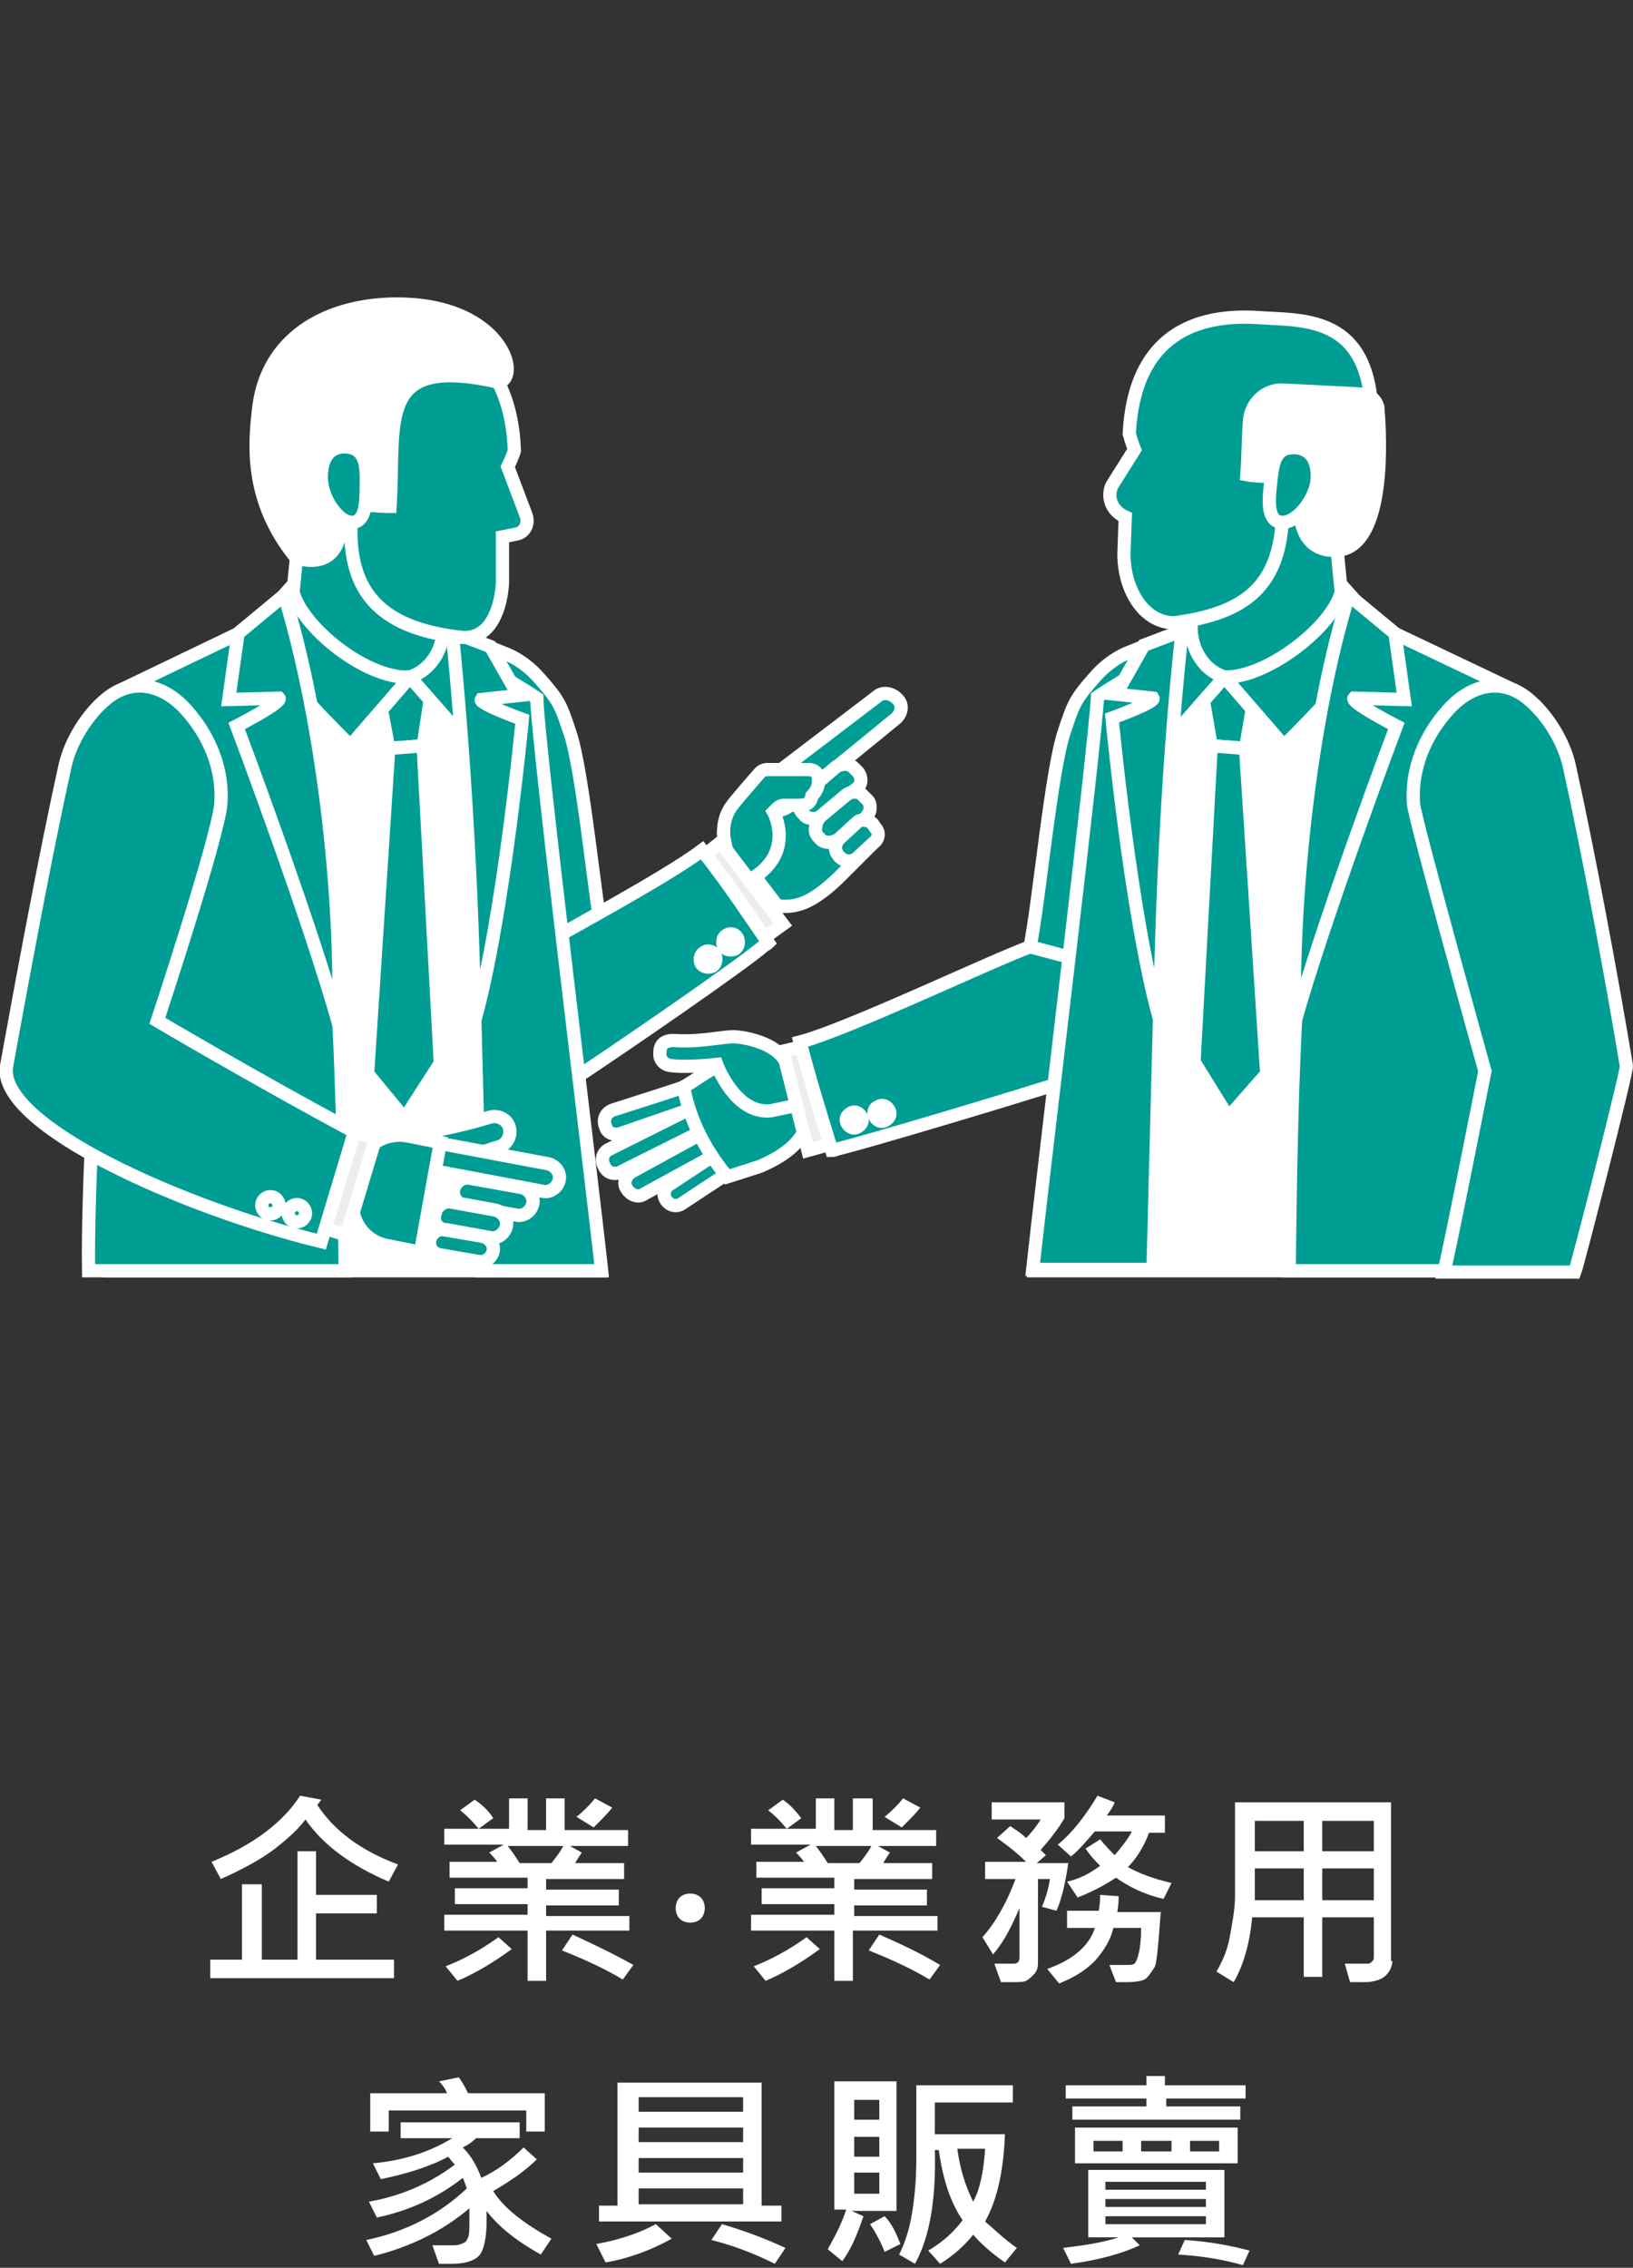 <?xml version="1.0" encoding="utf-8"?>
<!-- Generator: Adobe Illustrator 22.1.0, SVG Export Plug-In . SVG Version: 6.00 Build 0)  -->
<svg version="1.1" id="圖層_1" xmlns="http://www.w3.org/2000/svg" xmlns:xlink="http://www.w3.org/1999/xlink" x="0px" y="0px"
	 width="123.5px" height="171.5px" viewBox="0 0 123.5 171.5" style="enable-background:new 0 0 123.5 171.5;" xml:space="preserve"
	>
<rect x="0" y="0" width="123.5" height="171.5" fill="#333333" stroke="none"/>
<style type="text/css">
	.st0{fill:#FFFFFF;}
	.st1{fill:#009D95;stroke:#FFFFFF;stroke-miterlimit:10;}
	.st2{fill:#EDEDED;stroke:#FFFFFF;stroke-miterlimit:10;}
	.st3{fill:#FFFFFF;stroke:#FFFFFF;stroke-miterlimit:10;}
	.st4{fill:none;stroke:#FFFFFF;stroke-miterlimit:10;}
</style>
<g>
	<g>
		<g>
			<g>
				<path class="st0" d="M30.1,141l-0.7,1.3c-2.8-1.2-4.9-2.7-6.3-4.7c-0.6,0.8-1.4,1.5-2.3,2.2s-2.3,1.5-4.1,2.3l-0.7-1.3
					c3.2-1.3,5.4-3,6.7-5l1.6,0.3l-0.3,0.4C25.3,138.5,27.4,140,30.1,141z M29.9,149.6H15.9v-1.4h2.4v-5.7h1.5v5.7h2.7V140l1.4,0
					v3.3h4.6v1.4h-4.6v3.5h5.9V149.6z"/>
				<path class="st0" d="M47.6,146h-6.3v3.8h-1.4V146h-6.3v-1.2h6.3V144h-5.5v-1.2h5.5V142H34v-1.2h3.6c-0.2-0.3-0.4-0.5-0.6-0.7
					l1.1-0.6h-4.5v-1.2h4.9V136h1.4v2.4h1.4V136h1.4v2.4h4.8v1.2h-4.4l0.9,0.5c-0.2,0.3-0.4,0.6-0.5,0.8h3.7v1.2h-5.9v0.8h5.5v1.2
					h-5.5v0.8h6.3V146z M38.7,147.4c-1.5,1.1-2.9,1.9-4.1,2.4l-0.9-1.1c1.3-0.5,2.6-1.2,4-2.2L38.7,147.4z M37.3,137.5l-1.1,0.8
					c-0.5-0.6-0.9-1-1.4-1.4l1.1-0.8C36.5,136.5,37,137,37.3,137.5z M42.6,139.6h-4.2c0.3,0.4,0.6,0.8,0.9,1.3h2.4
					C42.1,140.4,42.4,140,42.6,139.6z M47.9,148.6l-0.8,1.1c-1.5-0.9-3.1-1.6-4.6-2.2l0.8-1.2C44.8,147,46.3,147.7,47.9,148.6z
					 M46.3,136.7c-0.3,0.4-0.8,0.9-1.4,1.5l-1.3-0.8c0.5-0.4,1-0.9,1.4-1.4L46.3,136.7z"/>
				<path class="st0" d="M52.2,143.2c0.3,0,0.6,0.1,0.8,0.3c0.2,0.2,0.3,0.5,0.3,0.8c0,0.3-0.1,0.6-0.3,0.8
					c-0.2,0.2-0.5,0.3-0.8,0.3s-0.6-0.1-0.8-0.3c-0.2-0.2-0.3-0.5-0.3-0.8c0-0.3,0.1-0.6,0.3-0.8C51.6,143.3,51.9,143.2,52.2,143.2z
					"/>
				<path class="st0" d="M70.8,146h-6.3v3.8h-1.4V146h-6.3v-1.2h6.3V144h-5.5v-1.2h5.5V142h-5.9v-1.2h3.6c-0.2-0.3-0.4-0.5-0.6-0.7
					l1.1-0.6h-4.5v-1.2h4.9V136h1.4v2.4h1.4V136H66v2.4h4.8v1.2h-4.4l0.9,0.5c-0.2,0.3-0.4,0.6-0.5,0.8h3.7v1.2h-5.9v0.8h5.5v1.2
					h-5.5v0.8h6.3V146z M62,147.4c-1.5,1.1-2.9,1.9-4.1,2.4l-0.9-1.1c1.3-0.5,2.6-1.2,4-2.2L62,147.4z M60.6,137.5l-1.1,0.8
					c-0.5-0.6-0.9-1-1.4-1.4l1.1-0.8C59.8,136.5,60.2,137,60.6,137.5z M65.9,139.6h-4.2c0.3,0.4,0.6,0.8,0.9,1.3H65
					C65.4,140.4,65.7,140,65.9,139.6z M71.1,148.6l-0.8,1.1c-1.5-0.9-3.1-1.6-4.6-2.2l0.8-1.2C68.1,147,69.6,147.7,71.1,148.6z
					 M69.6,136.7c-0.3,0.4-0.8,0.9-1.4,1.5l-1.3-0.8c0.5-0.4,1-0.9,1.4-1.4L69.6,136.7z"/>
				<path class="st0" d="M80.8,140.8c-0.2,1.5-0.5,2.8-0.9,3.7l-1.1-0.3c0.3-0.7,0.5-1.4,0.6-2.1h-0.9v6.4c0,0.3-0.1,0.6-0.3,0.8
					s-0.4,0.4-0.6,0.5s-0.6,0.1-1.1,0.1c-0.2,0-0.5,0-0.8,0l-0.5-1.4c0.3,0,0.8,0,1.5,0c0.3,0,0.4-0.2,0.4-0.5v-3.7
					c-0.6,1.4-1.2,2.6-2,3.5l-0.8-1.3c0.9-1,1.8-2.5,2.5-4.4h-2.3v-1.3h3.1c-0.5-0.5-1.2-1.1-2.2-1.8l1-0.9c0.3,0.2,0.8,0.5,1.2,0.9
					c0.4-0.4,0.8-0.9,1.1-1.4H75v-1.3h5.5v1.2c-0.4,0.7-1,1.5-1.8,2.4c0.1,0.1,0.2,0.2,0.4,0.4l-0.7,0.6H80.8z M87.8,144.4
					c-0.2,2.6-0.3,4.1-0.5,4.4s-0.4,0.6-0.6,0.8s-0.8,0.3-1.5,0.3c-0.2,0-0.5,0-0.8,0l-0.5-1.3c0.3,0,0.6,0,1,0c0.5,0,0.8,0,0.9-0.1
					c0.1-0.1,0.2-0.3,0.3-0.7s0.2-1,0.2-2h-2.1c-0.2,0.9-0.7,1.7-1.4,2.5c-0.8,0.8-1.7,1.3-2.7,1.7l-0.9-1.1c2-0.7,3.2-1.8,3.6-3.1
					h-2.1v-1.3h2.4c0.1-0.6,0.1-1,0.1-1.2l1.4,0.1c0,0.2,0,0.6-0.1,1.2H87.8z M88.6,142.4l-0.6,1.2c-1.4-0.3-2.6-0.9-3.6-1.6
					c-0.9,0.6-1.9,1.1-2.9,1.5l-0.8-1.2c0.9-0.2,1.7-0.6,2.5-1.2c-0.3-0.3-0.7-0.7-1.1-1.3l1.1-0.7c0.5,0.6,0.9,1,1.1,1.2
					c0.5-0.6,1-1.2,1.3-1.8h-2.8c-0.6,0.7-1.2,1.4-1.8,1.9l-1-0.9c1.1-0.9,2.1-2.2,3-3.7l1.3,0.5c-0.1,0.3-0.3,0.6-0.6,1h4.4v1.3
					h-1.2c-0.4,1.1-1,2-1.6,2.6C86.2,141.7,87.3,142.1,88.6,142.4z"/>
				<path class="st0" d="M105.3,148.3c0,0.4-0.2,0.8-0.5,1.1s-0.9,0.5-1.6,0.5c-0.4,0-0.7,0-1.1,0l-0.4-1.4l1.8,0
					c0.1,0,0.2-0.1,0.3-0.2c0.1-0.1,0.1-0.2,0.1-0.3V145h-3.9v4.5h-1.4V145h-3.9c-0.2,2.1-0.7,3.7-1.4,4.9l-1.3-0.8
					c0.4-0.7,0.8-1.5,1-2.6c0.2-1.1,0.4-2.1,0.4-3.1v-7.1h11.8V148.3z M98.6,140v-2.3h-3.7v2.3H98.6z M98.6,143.7v-2.4h-3.7v2.4
					H98.6z M103.9,140v-2.3h-3.9v2.3H103.9z M103.9,143.7v-2.4h-3.9v2.4H103.9z"/>
				<path class="st0" d="M41.7,169.3l-0.8,1.2c-1.8-1-3.2-2.1-4.1-3.3c0,0.2,0,0.5,0,0.8c0,1.2-0.2,2.1-0.5,2.5s-1,0.7-2.1,0.7
					c-0.3,0-0.6,0-1,0l-0.5-1.4c0.7,0,1.3,0,1.6,0c0.4,0,0.6-0.1,0.8-0.2s0.2-0.2,0.3-0.4c0.1-0.2,0.1-0.6,0.1-1.5
					c0-0.3,0-0.5,0-0.7c-2,1.7-4.4,2.9-7.2,3.6l-0.6-1.2c2.9-0.6,5.5-1.9,7.6-3.9c-0.1-0.3-0.2-0.6-0.3-0.8c-1.9,1.5-4.1,2.5-6.5,3
					l-0.6-1.2c2.3-0.4,4.5-1.3,6.5-2.8c0,0-0.2-0.2-0.5-0.6c-1.5,0.8-3.2,1.3-5.1,1.7l-0.6-1.2c2.2-0.2,4.2-0.8,6-1.9h-3.9v-1.2h9
					v1.2h-3.3c-0.3,0.3-0.6,0.5-1,0.7c0.7,0.7,1.1,1.5,1.4,2.3c1.1-0.5,2.2-1.3,3.2-2.3l1,0.9c-0.9,0.9-2.1,1.7-3.3,2.4
					C38.1,167,39.7,168.2,41.7,169.3z M41.2,161.2h-1.4v-1.6H29.4v1.6H28v-2.9h5.8c-0.1-0.3-0.3-0.6-0.6-0.9l1.5-0.3
					c0.3,0.4,0.5,0.8,0.7,1.2h5.8V161.2z"/>
				<path class="st0" d="M50.8,169.3c-1.6,0.9-3.3,1.5-5,1.8l-0.7-1.4c1.7-0.3,3.2-0.8,4.5-1.5L50.8,169.3z M59.2,168H45.3v-1.2h1.4
					v-9.3h10.9v9.3h1.5V168z M56.2,159.7v-1.1h-7.9v1.1H56.2z M56.2,162v-1.1h-7.9v1.1H56.2z M56.2,164.3v-1.1h-7.9v1.1H56.2z
					 M56.2,166.7v-1.2h-7.9v1.2H56.2z M59.4,170l-0.8,1.2c-1.6-0.8-3.2-1.4-4.8-1.8l0.8-1.2C56.3,168.7,57.9,169.3,59.4,170z"/>
				<path class="st0" d="M67.9,167.2h-3.5l0.9,0.4c-0.5,1.5-1,2.6-1.6,3.4l-1.1-0.9c0.5-0.9,1-1.8,1.4-3h-0.9v-9.7h4.7V167.2z
					 M66.5,160.3v-1.5h-1.9v1.5H66.5z M66.5,163.1v-1.5h-1.9v1.5H66.5z M66.5,165.9v-1.6h-1.9v1.6H66.5z M68.1,169.7l-1.2,0.6
					c-0.3-0.8-0.7-1.5-1.1-2.1l1.1-0.6C67.5,168.2,67.8,169,68.1,169.7z M76.9,170l-0.9,1.1c-1-0.7-1.8-1.4-2.4-2.1
					c-0.8,1-1.7,1.7-2.5,2.2l-0.9-1c1.2-0.7,2-1.5,2.6-2.3c-0.9-1.3-1.5-3.1-1.8-5.3h-0.3c0.1,3.8-0.4,6.6-1.5,8.6l-1.2-0.7
					c0.4-0.8,0.7-1.7,0.9-2.7c0.2-1.1,0.4-2.6,0.4-4.5v-5.6h7.3v1.3h-5.9v2.4H76c-0.1,2.8-0.6,5-1.5,6.6
					C75.1,168.5,75.9,169.3,76.9,170z M74.5,162.5h-2.1c0.2,1.5,0.6,2.8,1.2,4C74.1,165.6,74.4,164.2,74.5,162.5z"/>
				<path class="st0" d="M92.6,169.2h-7l0.6,0.6c-1.3,0.6-3,1.1-5.2,1.4l-0.6-1.2c1.6-0.2,3-0.4,4.2-0.8h-2.3v-5.1h10.3V169.2z
					 M94.3,158.7h-6.1v0.6h5.6v1H81.1v-1h5.6v-0.6h-6.1v-1h6.1V157h1.4v0.7h6.1V158.7z M93.6,163.6H81.3v-2.7h12.3V163.6z
					 M84.9,162.7v-0.8h-2.2v0.8H84.9z M91.2,165.6v-0.6h-7.6v0.6H91.2z M91.2,166.9v-0.6h-7.6v0.6H91.2z M91.2,168.2v-0.6h-7.6v0.6
					H91.2z M88.6,162.7v-0.8h-2.3v0.8H88.6z M94.5,170.2l-0.5,1.1c-1.4-0.4-3.1-0.7-4.9-0.8l0.5-1.1C91.3,169.5,93,169.8,94.5,170.2
					z M92.2,162.7v-0.8H90v0.8H92.2z"/>
			</g>
		</g>
	</g>
	<g>
		<g>
			<g>
				<path class="st1" d="M47,85.7L47,85.7l8.1-2.8c0.3-0.1,0.4-0.3,0.5-0.5c0.1-0.2,0.1-0.5,0-0.7l0,0c-0.2-0.5-0.2-0.9-0.7-0.7
					c-1.3,0.7-6.9,2.4-8.4,2.9c-0.8,0.2-0.9,0.9-0.7,1.3l0,0C45.9,85.7,46.5,85.9,47,85.7z"/>
				<path class="st1" d="M45.7,88.2c0.2,0.5,0.8,0.7,1.3,0.4l7.2-3.6c0.5-0.2,0.7-0.8,0.4-1.3l0,0c-0.2-0.5-0.8-0.7-1.3-0.4
					l-7.2,3.6C45.6,87.1,45.4,87.7,45.7,88.2L45.7,88.2z"/>
				<path class="st1" d="M55.5,85.5L55.5,85.5c-0.3-0.5-0.9-0.7-1.3-0.4l-6.4,3.5c-0.5,0.3-0.7,0.9-0.4,1.3l0,0
					c0.3,0.5,0.9,0.7,1.3,0.4l6.4-3.5C55.5,86.6,55.7,86,55.5,85.5z"/>
				<path class="st1" d="M56.2,87L56.2,87c-0.3-0.4-0.8-0.5-1.2-0.3l-4.4,2.9c-0.4,0.3-0.5,0.8-0.2,1.2l0,0c0.3,0.4,0.8,0.5,1.2,0.2
					l4.4-2.9C56.4,88,56.5,87.4,56.2,87z"/>
				<path class="st1" d="M60.9,85.4l4-1.4l-1.4-4.7L60,80.8c-0.6-0.9-5.5-0.2-5.5-0.2c-0.8,0.2-1.6,0.9-2.8,1.6
					c0.5,2.8,1.9,5.1,3.3,6.8c0,0,1.9-0.6,2.5-0.8C59.8,87.2,60.5,86.2,60.9,85.4z"/>
				<path class="st1" d="M49.9,79.7C49.9,79.7,49.9,79.7,49.9,79.7c0,0.6,0.5,0.9,1,0.9c0.7,0.1,2.4,0,3.3-0.1c0,0,1.4,3.8,4.1,3.5
					c0,0,0,0,0,0l6.2-1.3l-1.5-3.8l-3.7,1.2c-0.9-1.4-3.4-1.7-3.8-1.7c-0.8,0-2.6,0.4-4.3,0.3C50.1,78.6,49.9,79.1,49.9,79.7z"/>
			</g>
			<path class="st1" d="M77.9,71.6c0.7-3.5,1.6-13.4,2.6-16.3c0.7-2.1,0.8-2.4,2.3-4.1c0.7-0.8,1.5-1.4,2.4-1.8c0,0,0,0,0,0
				c0.5-0.2,1-0.4,1.5-0.6c0.8-0.2,1.7-0.3,2.5-0.3c5.1,5.3,4.4,11.5,2.3,18.3c-0.1,0.3-0.2,0.6-0.3,1c0,0,0,0.1,0,0.1
				c-0.1,0.2-0.1,0.4-0.2,0.6c-0.9,2.7-1.9,5.6-2.8,8.5c-0.6,1.8-1.5,2.6-3,3.3L77.9,71.6C77.8,71.6,77.9,71.6,77.9,71.6z"/>
			<polygon class="st2" points="65.4,85.8 63.4,78.5 59.2,79.5 61.1,87 			"/>
			<path class="st1" d="M62.9,87c0,0,0.2,0,0.4-0.1c2.1-0.5,12.5-3.6,17.2-5.1c1.2-0.4,2-0.7,2.2-0.8c0.3-0.2,0.6-0.4,0.9-0.6
				l-1.2-7.6l-4.5-1.2c-3,1.1-13.9,6.3-17.4,7.2C61.4,82.2,62.2,84.7,62.9,87z"/>
			<path class="st3" d="M64.1,85c0.2,0.3,0.5,0.4,0.8,0.2c0.3-0.2,0.4-0.5,0.2-0.8c-0.2-0.3-0.5-0.4-0.8-0.2
				C64,84.4,63.9,84.7,64.1,85z"/>
			<path class="st3" d="M66.2,84.5c0.2,0.3,0.5,0.4,0.8,0.2c0.3-0.2,0.4-0.5,0.2-0.8c-0.2-0.3-0.5-0.4-0.8-0.2
				C66.1,83.8,66,84.2,66.2,84.5z"/>
			<path class="st3" d="M115.3,96.1H78.2c0.5-5.7,9.7-46.3,9.7-46.3l4-0.6l12.1-2C104,47.2,115.4,90.9,115.3,96.1z"/>
			<path class="st1" d="M101.5,45.4l-1-10.1c-4.3,0.5-10.1,1.1-11.1,1c0,0,0.7,7.4,0.7,10.5C89.4,55.1,99,54.8,101.5,45.4z"/>
			<path class="st1" d="M104,47.2l10.3,4.9c0.3,3.3,0.5,6.6,0.8,10.1c1.3,15.6,1.9,28.7,1.8,33.9H97.5c0.2-20.3,0.9-39.6,6-48.8
				L104,47.2z"/>
			<path class="st1" d="M83,52.7l0.6-0.4l4.2-2.6l0.6-0.1l-1.2,46.4h-9.1C78.7,90.4,82.9,55.6,83,52.7z"/>
			<polygon class="st1" points="94.2,56.6 91.6,56.4 90.7,51.2 95.1,51.3 			"/>
			<path class="st1" d="M92.6,51.2L89,55.3c-0.5-2.5-1.3-4.6-1-6.1l2.1-2.3C89.9,48.7,90.8,50.6,92.6,51.2z"/>
			<path class="st1" d="M92.6,51.2l4.5,5.2c3-3,6.2-6.3,7-9.2l-2.6-2.9C101.4,46.9,96,51.3,92.6,51.2z"/>
			<polygon class="st1" points="94.2,56.6 91.6,56.4 90.3,80.3 92.9,84.5 95.8,81.2 			"/>
			<path class="st1" d="M97.9,77.4c2.2-7.9,7.7-22.5,7.7-22.5s-3.5-1.8-3.2-2.1l3.8,0.1l-0.7-5L102,45
				C99.2,54.1,97.7,67.2,97.9,77.4z"/>
			<path class="st1" d="M87.7,77.1c-2.2-7.9-3.6-22.8-3.6-22.8s3.3-1.2,3.1-1.5l-2.8-0.3l2.1-3.7l2.9-1.1
				C88.4,56.9,87.9,67,87.7,77.1z"/>
			<g>
				<path class="st1" d="M102.3,38.3c1-1.9,1.1-2.8,1.4-4.9c0.7-9.9-5.1-9.1-8.8-9.4c-4.3-0.2-9.1,1.2-9.5,8.8
					c0.2,0.7,0.4,1.2,0.4,1.2l-1.7,2.7c-0.3,0.6-0.3,1.8,1,2.4L85,41.9c0,2.7,1.5,5.2,3.8,5.2c5.3-0.7,8.1-2.7,8.2-8.4
					C98.6,38.7,101.5,39.6,102.3,38.3z"/>
				<path class="st3" d="M103,29.8l-5.9-0.3c-1.4-0.1-2.5,1-2.6,2.3c-0.1,1.2-0.1,2.7-0.2,4.1c1,0.2,4.2,0.2,4.2,0.2
					s-1.4,5.9,2.8,5.5c3.5-0.5,3.1-8.5,2.9-10.8C104.1,30.3,103.6,29.8,103,29.8z"/>
				<path class="st1" d="M99.6,36.4c-0.2,1.5-1.6,3.2-2.7,3.1c-1-0.1-1-1.4-0.8-3c0.1-1,0.2-2.4,1.3-2.6
					C98.4,33.7,99.8,34.1,99.6,36.4z"/>
			</g>
			<path class="st1" d="M123,80.6c-1.1-6.6-2.8-15.8-4.3-22.6c-0.4-1.9-1.7-4-3.2-5.2c-2-1.6-4.3-1-6,0.9c-1.7,1.9-2.8,4.4-2.6,7.1
				c0.1,1.2,5.4,20.2,5.4,20.2s-2.7,13.7-3.1,15.2l9.9,0C119.3,95.7,123.1,80.9,123,80.6z"/>
		</g>
		<g>
			<g>
				<path class="st1" d="M58.7,68.5l-2.3,1.9c-1.2-1.4-2.4-2.9-3.7-4.3l2.2-1.8l-0.1-0.5c-0.2-0.9,0-1.9,0.5-2.6
					c0.1-0.2,2.1-2.5,2.2-2.6l0,0l0.9,1.1l2.5-2.1c2.1,2.3,3.3,4,5.1,6.2l-2.6,2.6C61.4,68.3,60.2,68.7,58.7,68.5z"/>
				<path class="st1" d="M59.6,61c-0.5,0.4-1.3,0.4-1.7-0.1l-0.1-0.2c-0.2-0.2-0.3-0.5-0.3-0.8c0-0.3,0.2-0.6,0.4-0.8l8.4-6.4
					c0.4-0.4,1.1-0.3,1.5,0.1l0.1,0.1c0.4,0.4,0.3,1-0.1,1.4L59.6,61z"/>
				<path class="st1" d="M62.3,61.6c-0.2,0.2-0.5,0.3-0.8,0.3c-0.3,0-0.6-0.1-0.7-0.3l-0.1-0.1c-0.4-0.4-0.3-1.1,0.2-1.5l2.2-1.9
					c0.2-0.2,0.5-0.3,0.8-0.3c0.3,0,0.5,0.1,0.7,0.3l0.3,0.3c0.3,0.4,0.3,1-0.2,1.3L62.3,61.6z"/>
				<path class="st1" d="M63.5,63.4c-0.5,0.4-1.2,0.4-1.5,0l-0.1-0.1c-0.2-0.2-0.3-0.5-0.2-0.8c0-0.3,0.2-0.6,0.4-0.8l1.8-1.5
					c0.4-0.4,1.1-0.4,1.4,0l0.3,0.3c0.2,0.2,0.2,0.4,0.2,0.7c0,0.2-0.2,0.5-0.4,0.7L63.5,63.4z"/>
				<path class="st1" d="M64.8,64.9c-0.4,0.3-0.9,0.3-1.3-0.1l-0.1-0.1c-0.3-0.4-0.3-0.9,0.1-1.3l1.3-1.2c0.3-0.3,0.9-0.2,1.2,0.1
					l0.2,0.3c0.3,0.3,0.3,0.8-0.1,1.1L64.8,64.9z"/>
				<path class="st1" d="M60.5,60.9l-1.2,0c-0.2,0-0.4,0.1-0.5,0.2l-0.3,0.3c0,0,1.6,2.9-1.4,4.9l1.6,2.1l-2,2.2
					c-1.3-1.5-2.6-3.1-4-4.7l1.3-1l0.9-0.8l-0.1-0.5c-0.2-0.9,0-1.9,0.5-2.6c0.1-0.2,2.1-2.5,2.2-2.6l0,0c0.1-0.1,0.3-0.2,0.5-0.2
					l1.9,0l1.3,0c0.4,0,0.7,0.3,0.7,0.7l0,0.2c0,0.4-0.2,0.8-0.5,1.1C61.3,60.8,60.9,60.9,60.5,60.9z"/>
			</g>
			<path class="st1" d="M45.7,71.7c-0.7-3.5-1.6-13.4-2.6-16.3c-0.7-2.1-0.8-2.4-2.3-4.1c-0.7-0.8-1.5-1.4-2.4-1.8c0,0,0,0,0,0
				c-0.5-0.2-1-0.4-1.5-0.6c-0.8-0.2-1.7-0.3-2.5-0.3c-5.1,5.3-4.4,11.5-2.3,18.3c0.1,0.3,0.2,0.6,0.3,1c0,0,0,0.1,0,0.1
				c0.1,0.2,0.1,0.4,0.2,0.6c0.9,2.7,1.9,5.6,2.8,8.5c0.6,1.8,1.5,2.6,3,3.3L45.7,71.7C45.8,71.7,45.7,71.7,45.7,71.7z"/>
			<polygon class="st2" points="55.6,72.5 51.1,66.4 54.5,63.7 59.2,69.9 			"/>
			<path class="st1" d="M58.1,71.3c0,0-0.1,0.1-0.3,0.2c-1.6,1.4-10.6,7.6-14.7,10.3c-1,0.7-1.8,1.1-2,1.2c-0.4,0.1-0.7,0.3-1,0.4
				L40,75.9l-0.1-3.8c2.7-1.6,10.4-5.7,13.2-7.8C55.3,67.1,56.7,69.3,58.1,71.3z"/>
			<path class="st3" d="M55.8,71c0.1,0.3,0,0.7-0.3,0.8c-0.3,0.1-0.7,0-0.8-0.3c-0.1-0.3,0-0.7,0.3-0.8C55.3,70.5,55.7,70.7,55.8,71
				z"/>
			<path class="st3" d="M54.1,72.3c0.1,0.3,0,0.7-0.3,0.8c-0.3,0.1-0.7,0-0.8-0.3c-0.1-0.3,0-0.7,0.3-0.8C53.6,71.8,54,72,54.1,72.3
				z"/>
			<path class="st3" d="M8.3,96.1h37.1c-0.5-5.7-9.7-46.3-9.7-46.3l-4-0.6l-12.1-2C19.5,47.2,8.2,90.9,8.3,96.1z"/>
			<path class="st1" d="M22.1,45.4l1-10.1c4.3,0.5,10.1,1.1,11.1,1c0,0-0.7,7.4-0.7,10.5C34.2,55.1,24.6,54.8,22.1,45.4z"/>
			<path class="st1" d="M19.5,47.2L9.3,52.1C9,55.3,8.8,58.6,8.5,62.2C7.2,77.8,6.6,90.9,6.7,96.1h19.4c-0.2-20.3-0.9-39.6-6-48.8
				L19.5,47.2z"/>
			<path class="st1" d="M40.6,52.8l-0.6-0.4l-4.2-2.6l-0.6-0.1l1.2,46.4h9.1C44.9,90.4,40.6,55.7,40.6,52.8z"/>
			<polygon class="st1" points="29.4,56.6 32,56.4 32.8,51.2 28.4,51.3 			"/>
			<path class="st1" d="M31,51.2l3.6,4.1c0.5-2.5,1.3-4.6,1-6.1L33.5,47C33.7,48.7,32.8,50.6,31,51.2z"/>
			<path class="st1" d="M31,51.2l-4.5,5.2c-3-3-6.2-6.3-7-9.2l2.6-2.9C22.2,46.9,27.5,51.4,31,51.2z"/>
			<polygon class="st1" points="29.4,56.6 32,56.4 33.3,80.4 30.6,84.6 27.8,81.2 			"/>
			<path class="st1" d="M25.6,77.4c-2.2-7.9-7.7-22.5-7.7-22.5s3.5-1.8,3.2-2.1l-3.8,0.1l0.7-5l3.5-2.9
				C24.3,54.2,25.9,67.3,25.6,77.4z"/>
			<path class="st1" d="M35.9,77.2c2.2-7.9,3.6-22.8,3.6-22.8s-3.3-1.2-3.1-1.5l2.8-0.3l-2.1-3.7l-2.9-1.1
				C35.1,56.9,35.7,67,35.9,77.2z"/>
			<g>
				<path class="st1" d="M21.4,37.7c-0.8-2-0.8-2.9-0.8-5c0.4-9.9,6.1-8.5,9.8-8.4c4.3,0.2,8.3,3.2,8.5,9.8
					c-0.2,0.6-0.5,1.2-0.5,1.2l1.4,3.7c0.2,0.6-0.1,1.3-0.8,1.4l-1,0.2c0,0.7,0,3.5,0,3.5c-0.1,1.7-0.8,4.3-3.1,4.1
					c-6.4-0.7-8.8-3.7-8.3-9.4C25,38.5,22,39.2,21.4,37.7z"/>
				<path class="st3" d="M22.4,42.2c5.1,1.4,3-6.2,3-6.2s1.4,1.5,1.9,2.2c1.1,0,1.2,0.1,2.2,0.1c0.4-6.5-1.1-11.5,8.2-9.4
					c1.8-0.3,0.2-6.2-8.3-5.9c-5,0.2-9.1,2.7-9.8,7.6C19.2,33.7,18.9,37.9,22.4,42.2z"/>
				<path class="st1" d="M24.3,36.1c0,1.6,1.3,3.4,2.3,3.4c1,0,1.1-1.3,1.1-2.8c0-1,0.1-2.4-1-2.8C25.8,33.6,24.3,33.8,24.3,36.1z"
					/>
			</g>
			<g>
				<path class="st1" d="M28.5,87.3C28.5,87.3,28.5,87.2,28.5,87.3c-0.1-0.7,0.4-1.2,1.1-1.3c2.6-0.3,5.1-0.8,7.4-1.5
					c0.6-0.2,1.3,0.1,1.5,0.7c0,0,0,0,0,0c0.2,0.6-0.1,1.3-0.7,1.5c-2.4,0.8-5,1.4-7.7,1.7C29.2,88.4,28.6,87.9,28.5,87.3z"/>
				
					<rect x="23.6" y="86.6" transform="matrix(0.179 -0.984 0.984 0.179 -66.047 99.645)" class="st1" width="6.3" height="5.7"/>
				<path class="st1" d="M31.7,87.3L31.7,87.3c0.1-0.6,0.7-1,1.2-0.9l8.5,1.6c0.6,0.1,1,0.7,0.9,1.2l0,0c-0.1,0.6-0.7,1-1.2,0.9
					l-8.5-1.6C32,88.4,31.6,87.9,31.7,87.3z"/>
				<path class="st1" d="M34.3,90L34.3,90c0.1-0.6,0.7-1,1.2-0.9l3.9,0.7c0.6,0.1,1,0.7,0.9,1.2l0,0c-0.1,0.6-0.7,1-1.2,0.9
					l-3.9-0.7C34.6,91.1,34.2,90.5,34.3,90z"/>
				<path class="st1" d="M32.9,91.8L32.9,91.8c0.1-0.6,0.7-1,1.2-0.9l3.3,0.6c0.6,0.1,1,0.7,0.9,1.2l0,0c-0.1,0.6-0.7,1-1.2,0.9
					l-3.3-0.6C33.1,93,32.7,92.4,32.9,91.8z"/>
				<path class="st1" d="M32.5,93.8L32.5,93.8c0.1-0.5,0.6-0.9,1.1-0.8l2.9,0.5c0.5,0.1,0.9,0.6,0.8,1.1l0,0
					c-0.1,0.5-0.6,0.9-1.1,0.8l-2.9-0.5C32.7,94.8,32.4,94.3,32.5,93.8z"/>
				<path class="st1" d="M26.7,90.5l0.4-2.1c0.3-1.7,1.9-2.8,3.7-2.5l2.5,0.5l-1.5,8.3l-2.5-0.5C27.6,93.9,26.4,92.3,26.7,90.5z"/>
			</g>
			<g>
				<g>
					<polygon class="st2" points="22,92.1 24.3,84.8 28.4,86.1 26.2,93.4 					"/>
				</g>
			</g>
			<g>
				<path class="st1" d="M11.9,77.2c0,0,7.1,4.2,14.9,8.4l-2.5,8.3C14,91.4-0.3,85.1,0.5,80.6C1.7,74,3.4,64.8,4.9,58
					c0.4-1.9,1.7-4,3.2-5.2c2-1.6,4.3-1,6,0.9c1.7,1.9,2.8,4.4,2.6,7.1C16.5,63.3,11.9,77.2,11.9,77.2z"/>
				<path class="st4" d="M23,92.1c-0.2,0.3-0.6,0.4-0.9,0.2c-0.3-0.2-0.4-0.6-0.2-0.9c0.2-0.3,0.6-0.4,0.9-0.2
					C23.1,91.4,23.2,91.8,23,92.1z"/>
				<path class="st4" d="M21,91.5c-0.2,0.3-0.6,0.4-0.9,0.2c-0.3-0.2-0.4-0.6-0.2-0.9c0.2-0.3,0.6-0.4,0.9-0.2
					C21.1,90.8,21.2,91.2,21,91.5z"/>
			</g>
		</g>
	</g>
</g>
</svg>
